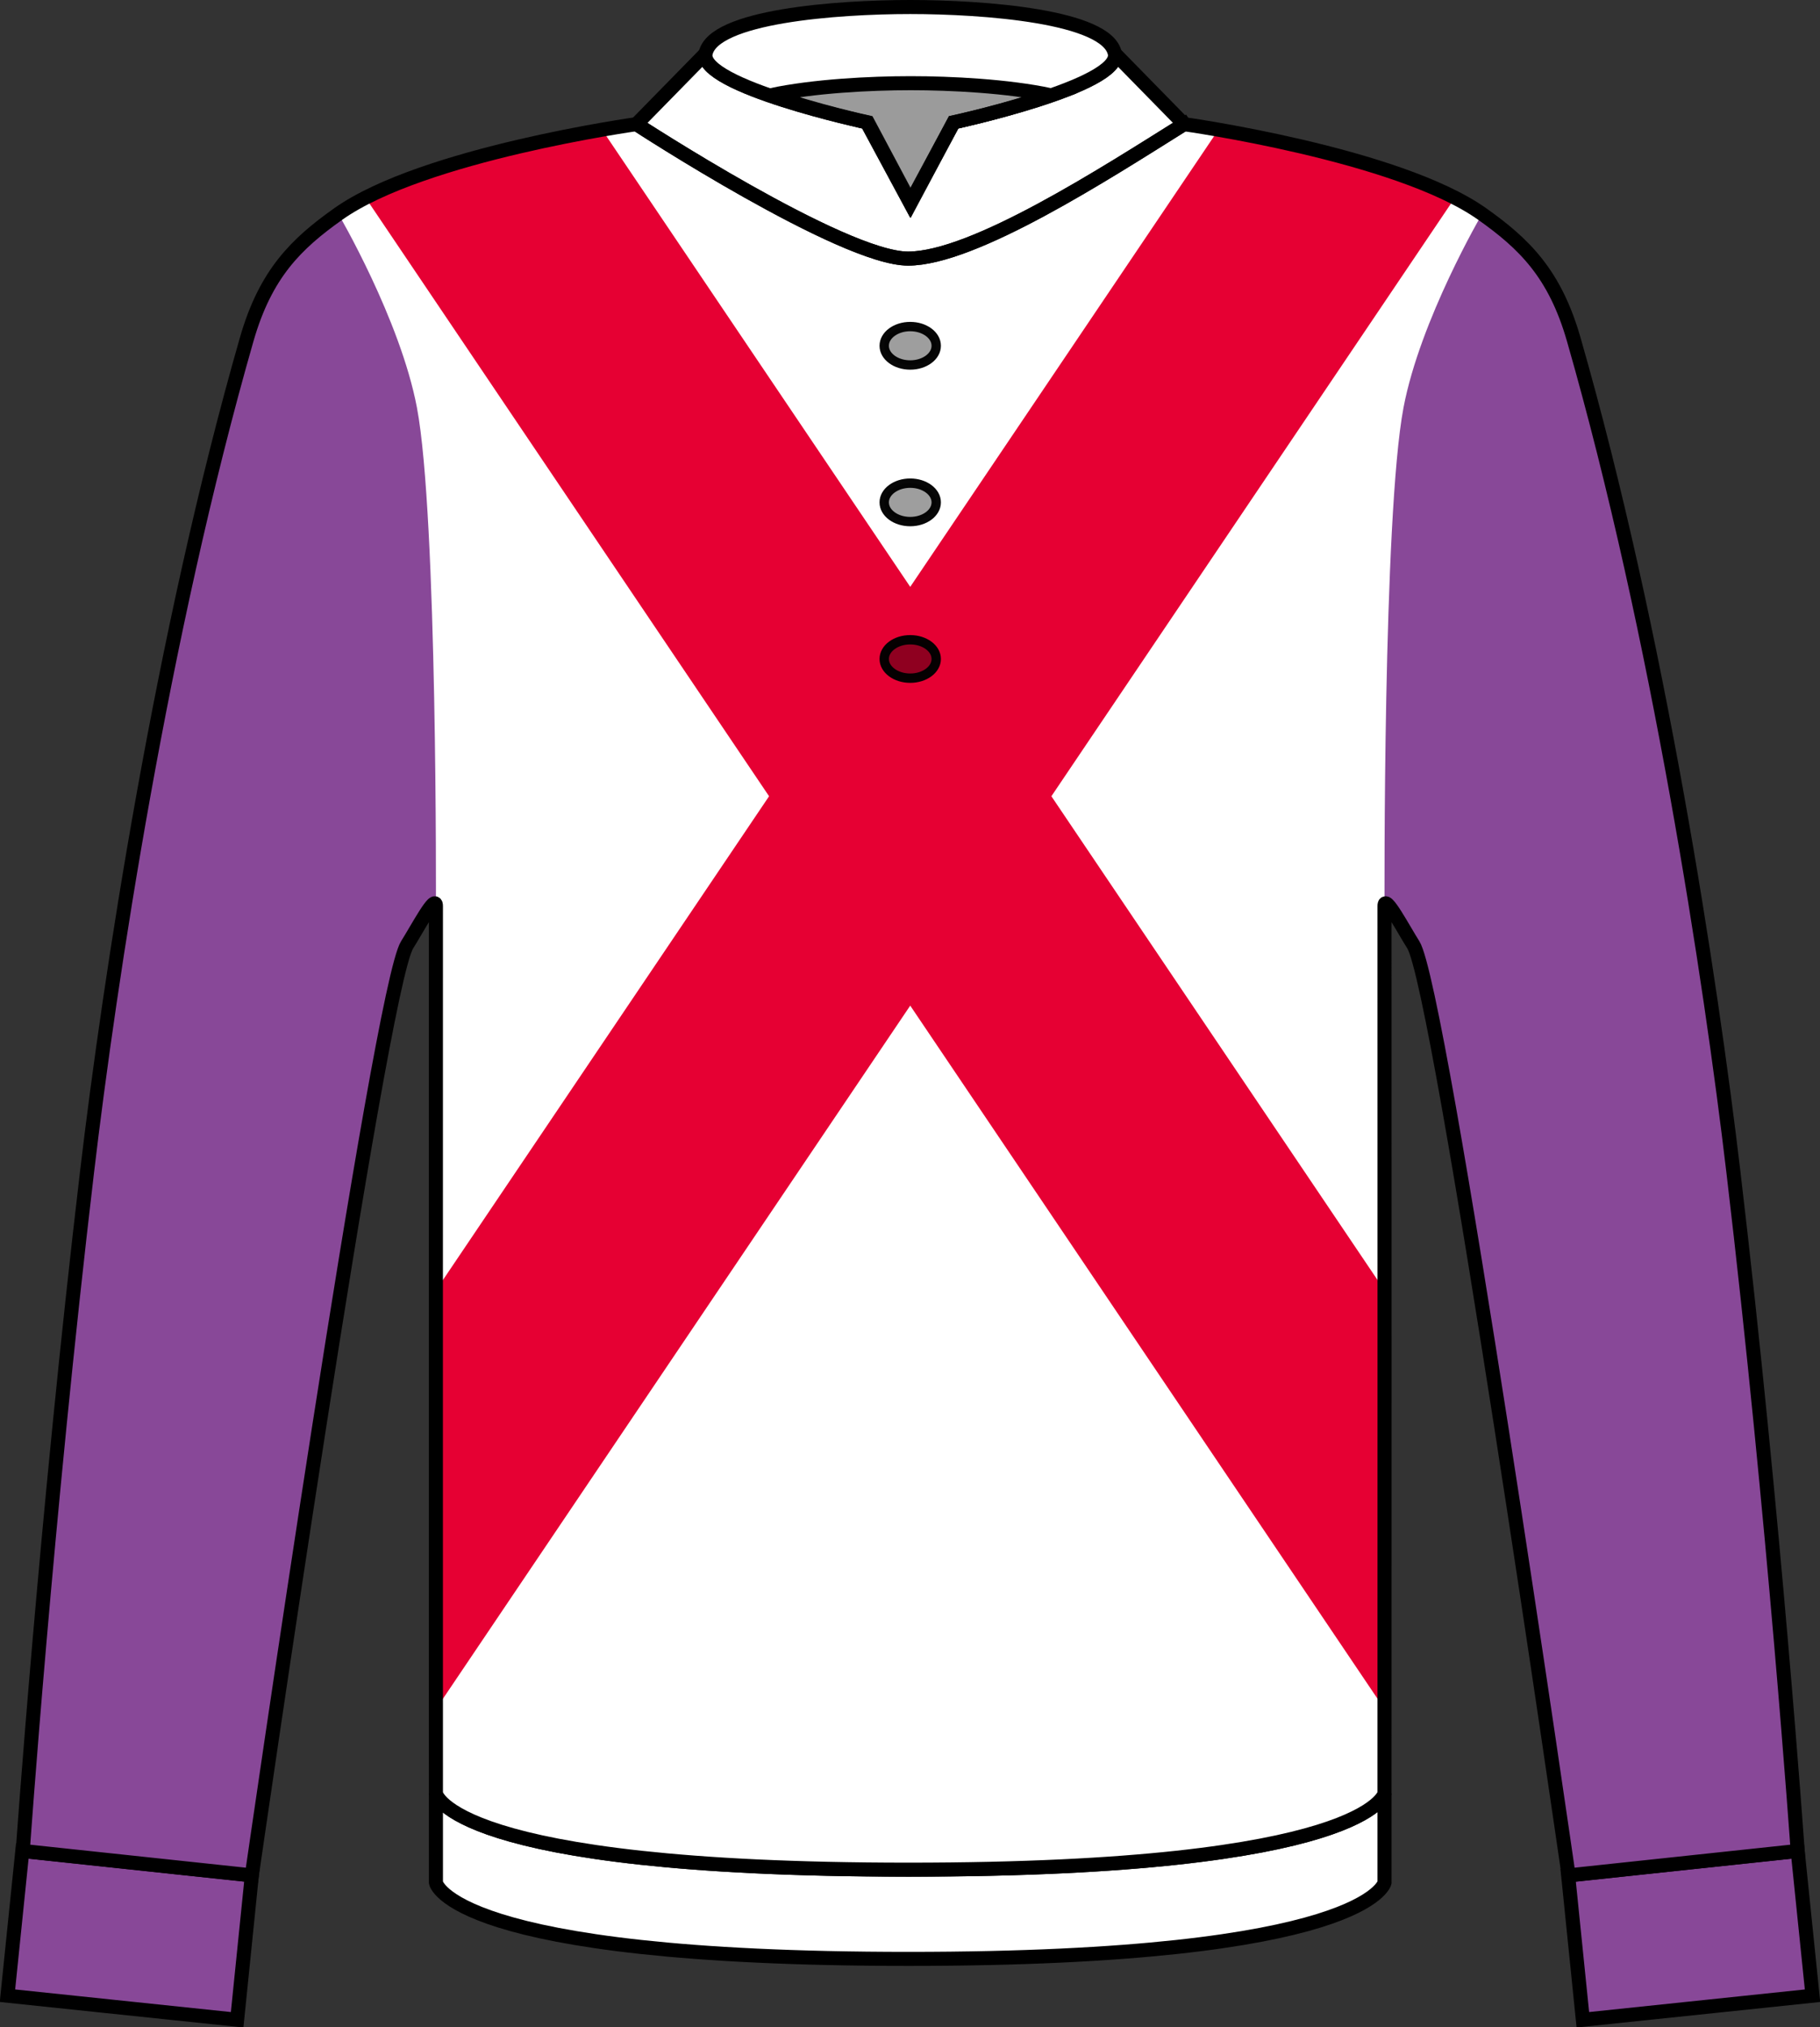 <?xml version="1.0" encoding="UTF-8" standalone="no"?>
<!-- Created with Inkscape (http://www.inkscape.org/) -->

<svg
   width="194.403mm"
   height="216.436mm"
   viewBox="0 0 194.403 216.436"
   version="1.1"
   id="svg4503"
   inkscape:version="1.3.2 (091e20e, 2023-11-25, custom)"
   sodipodi:docname="Owner_Tobinofarm.svg"
   xml:space="preserve"
   xmlns:inkscape="http://www.inkscape.org/namespaces/inkscape"
   xmlns:sodipodi="http://sodipodi.sourceforge.net/DTD/sodipodi-0.dtd"
   xmlns="http://www.w3.org/2000/svg"
   xmlns:svg="http://www.w3.org/2000/svg"
   xmlns:rdf="http://www.w3.org/1999/02/22-rdf-syntax-ns#"
   xmlns:cc="http://creativecommons.org/ns#"
   xmlns:dc="http://purl.org/dc/elements/1.1/"><rect x="0" y="0" width="194.403" height="216.436" fill="#333333" stroke="none"/><defs
     id="defs4497" /><sodipodi:namedview
     id="base"
     pagecolor="#ffffff"
     bordercolor="#666666"
     borderopacity="1.0"
     inkscape:pageopacity="0.0"
     inkscape:pageshadow="2"
     inkscape:zoom="0.70710678"
     inkscape:cx="521.84481"
     inkscape:cy="444.06306"
     inkscape:document-units="mm"
     inkscape:current-layer="layer1"
     showgrid="false"
     showguides="false"
     inkscape:window-width="1920"
     inkscape:window-height="1017"
     inkscape:window-x="1072"
     inkscape:window-y="394"
     inkscape:window-maximized="1"
     inkscape:snap-global="true"
     inkscape:snap-bbox="true"
     inkscape:bbox-nodes="false"
     inkscape:bbox-paths="false"
     fit-margin-top="0"
     fit-margin-left="0"
     fit-margin-right="0"
     fit-margin-bottom="0"
     inkscape:showpageshadow="2"
     inkscape:pagecheckerboard="0"
     inkscape:deskcolor="#d1d1d1" /><g
     inkscape:groupmode="layer"
     id="layer6"
     inkscape:label="color"
     inkscape:highlight-color="#729fcf"
     sodipodi:insensitive="true"
     style="display:none"><g
       transform="matrix(0.542,0,0,0.542,-189.38,150.381)"
       style="display:inline"
       id="g4541-2-1-78"
       inkscape:label="#949495"><rect
         y="63.895"
         x="755.578"
         height="27.685"
         width="110.74"
         id="rect4526-5-0-68"
         style="display:inline;opacity:1;fill:#949495;fill-opacity:1;stroke:none;stroke-width:5.394;stroke-linecap:round;stroke-linejoin:miter;stroke-miterlimit:4;stroke-dasharray:none;stroke-dashoffset:0;stroke-opacity:1" /><flowRoot
         xml:space="preserve"
         id="flowRoot4880"
         style="font-style:normal;font-variant:normal;font-weight:normal;font-stretch:normal;font-size:44.296px;line-height:1.25;font-family:'Rounded M+ 1c';-inkscape-font-specification:'Rounded M+ 1c, Normal';font-variant-ligatures:normal;font-variant-caps:normal;font-variant-numeric:normal;font-variant-east-asian:normal;letter-spacing:0px;word-spacing:0px;writing-mode:lr-tb;text-orientation:upright;fill:#000000;fill-opacity:1;stroke:none;stroke-width:1.395;stroke-dasharray:none"
         transform="matrix(0.265,0,0,0.265,314.333,-70.6)"><flowRegion
           id="flowRegion4882"
           style="font-style:normal;font-variant:normal;font-weight:normal;font-stretch:normal;font-size:44.296px;font-family:'Rounded M+ 1c';-inkscape-font-specification:'Rounded M+ 1c, Normal';font-variant-ligatures:normal;font-variant-caps:normal;font-variant-numeric:normal;font-variant-east-asian:normal;stroke-width:1.395;stroke-dasharray:none"><rect
             id="rect4884"
             width="217.439"
             height="93.499"
             x="1878.67"
             y="533.183"
             style="-inkscape-font-specification:'Rounded M+ 1c, Normal';font-family:'Rounded M+ 1c';font-weight:normal;font-style:normal;font-stretch:normal;font-variant:normal;font-size:44.296px;font-variant-ligatures:normal;font-variant-caps:normal;font-variant-numeric:normal;font-variant-east-asian:normal;stroke-width:1.395;stroke-dasharray:none" /></flowRegion><flowPara
           id="flowPara4886"
           style="font-style:normal;font-variant:normal;font-weight:normal;font-stretch:normal;font-size:44.296px;font-family:'Rounded M+ 1c';-inkscape-font-specification:'Rounded M+ 1c, Normal';font-variant-ligatures:normal;font-variant-caps:normal;font-variant-numeric:normal;font-variant-east-asian:normal;stroke:#ffffff;stroke-width:1.395;stroke-dasharray:none">#949495</flowPara></flowRoot><flowRoot
         transform="matrix(0.265,0,0,0.265,486.699,34.155)"
         style="font-style:normal;font-variant:normal;font-weight:normal;font-stretch:normal;font-size:68.905px;line-height:1.25;font-family:'Rounded M+ 1c';-inkscape-font-specification:'Rounded M+ 1c, Normal';font-variant-ligatures:normal;font-variant-caps:normal;font-variant-numeric:normal;font-variant-east-asian:normal;letter-spacing:0px;word-spacing:0px;writing-mode:lr-tb;text-orientation:upright;fill:#000000;fill-opacity:1;stroke:#ffffff;stroke-width:1.395;stroke-dasharray:none"
         id="flowRoot4528-0-9-96"
         xml:space="preserve"><flowRegion
           style="font-style:normal;font-variant:normal;font-weight:normal;font-stretch:normal;font-size:68.905px;font-family:'Rounded M+ 1c';-inkscape-font-specification:'Rounded M+ 1c, Normal';font-variant-ligatures:normal;font-variant-caps:normal;font-variant-numeric:normal;font-variant-east-asian:normal;stroke:#ffffff;stroke-width:1.395;stroke-dasharray:none"
           id="flowRegion4530-4-3-20"><rect
             style="font-size:68.905px;stroke:#ffffff;stroke-width:1.395;stroke-dasharray:none;-inkscape-font-specification:'Rounded M+ 1c, Normal';font-family:'Rounded M+ 1c';font-weight:normal;font-style:normal;font-stretch:normal;font-variant:normal;font-variant-ligatures:normal;font-variant-caps:normal;font-variant-numeric:normal;font-variant-east-asian:normal"
             y="115.379"
             x="873.313"
             height="138.377"
             width="365.931"
             id="rect4532-1-1-0" /></flowRegion><flowPara
           style="font-style:normal;font-variant:normal;font-weight:normal;font-stretch:normal;font-size:68.905px;font-family:'Rounded M+ 1c';-inkscape-font-specification:'Rounded M+ 1c, Normal';font-variant-ligatures:normal;font-variant-caps:normal;font-variant-numeric:normal;font-variant-east-asian:normal;text-align:center;text-anchor:middle;stroke:#ffffff;stroke-width:1.395;stroke-dasharray:none"
           id="flowPara4534-5-5-36">鼠</flowPara></flowRoot></g><g
       transform="matrix(0.542,0,0,0.542,-189.38,135.381)"
       style="display:inline"
       id="g4541-2-1-54"
       inkscape:label="#a73836"><rect
         y="63.895"
         x="755.578"
         height="27.685"
         width="110.74"
         id="rect4526-5-0-66"
         style="display:inline;opacity:1;fill:#a73836;fill-opacity:1;stroke:none;stroke-width:5.394;stroke-linecap:round;stroke-linejoin:miter;stroke-miterlimit:4;stroke-dasharray:none;stroke-dashoffset:0;stroke-opacity:1" /><flowRoot
         xml:space="preserve"
         id="flowRoot4880-8"
         style="font-style:normal;font-variant:normal;font-weight:normal;font-stretch:normal;font-size:44.296px;line-height:1.25;font-family:'Rounded M+ 1c';-inkscape-font-specification:'Rounded M+ 1c, Normal';font-variant-ligatures:normal;font-variant-caps:normal;font-variant-numeric:normal;font-variant-east-asian:normal;letter-spacing:0px;word-spacing:0px;writing-mode:lr-tb;text-orientation:upright;display:inline;fill:#000000;fill-opacity:1;stroke:none;stroke-width:1.395;stroke-dasharray:none"
         transform="matrix(0.265,0,0,0.265,314.333,-70.6)"><flowRegion
           id="flowRegion4882-5"
           style="font-style:normal;font-variant:normal;font-weight:normal;font-stretch:normal;font-size:44.296px;font-family:'Rounded M+ 1c';-inkscape-font-specification:'Rounded M+ 1c, Normal';font-variant-ligatures:normal;font-variant-caps:normal;font-variant-numeric:normal;font-variant-east-asian:normal;stroke-width:1.395;stroke-dasharray:none"><rect
             id="rect4884-7"
             width="217.439"
             height="93.499"
             x="1878.67"
             y="533.183"
             style="-inkscape-font-specification:'Rounded M+ 1c, Normal';font-family:'Rounded M+ 1c';font-weight:normal;font-style:normal;font-stretch:normal;font-variant:normal;font-size:44.296px;font-variant-ligatures:normal;font-variant-caps:normal;font-variant-numeric:normal;font-variant-east-asian:normal;stroke-width:1.395;stroke-dasharray:none" /></flowRegion><flowPara
           id="flowPara4886-7"
           style="font-style:normal;font-variant:normal;font-weight:normal;font-stretch:normal;font-size:44.296px;font-family:'Rounded M+ 1c';-inkscape-font-specification:'Rounded M+ 1c, Normal';font-variant-ligatures:normal;font-variant-caps:normal;font-variant-numeric:normal;font-variant-east-asian:normal;stroke:#ffffff;stroke-width:1.395;stroke-dasharray:none">#a73836</flowPara></flowRoot><flowRoot
         transform="matrix(0.265,0,0,0.265,496.519,34.24)"
         style="font-style:normal;font-variant:normal;font-weight:normal;font-stretch:normal;font-size:68.905px;line-height:1.25;font-family:'Rounded M+ 1c';-inkscape-font-specification:'Rounded M+ 1c, Normal';font-variant-ligatures:normal;font-variant-caps:normal;font-variant-numeric:normal;font-variant-east-asian:normal;letter-spacing:0px;word-spacing:0px;writing-mode:lr-tb;text-orientation:upright;fill:#000000;fill-opacity:1;stroke:#ffffff;stroke-width:1.395;stroke-dasharray:none"
         id="flowRoot4528-0-9-70"
         xml:space="preserve"><flowRegion
           style="font-style:normal;font-variant:normal;font-weight:normal;font-stretch:normal;font-size:68.905px;font-family:'Rounded M+ 1c';-inkscape-font-specification:'Rounded M+ 1c, Normal';font-variant-ligatures:normal;font-variant-caps:normal;font-variant-numeric:normal;font-variant-east-asian:normal;stroke:#ffffff;stroke-width:1.395;stroke-dasharray:none"
           id="flowRegion4530-4-3-6"><rect
             style="font-size:68.905px;stroke:#ffffff;stroke-width:1.395;stroke-dasharray:none;-inkscape-font-specification:'Rounded M+ 1c, Normal';font-family:'Rounded M+ 1c';font-weight:normal;font-style:normal;font-stretch:normal;font-variant:normal;font-variant-ligatures:normal;font-variant-caps:normal;font-variant-numeric:normal;font-variant-east-asian:normal"
             y="115.379"
             x="873.313"
             height="138.377"
             width="365.931"
             id="rect4532-1-1-26" /></flowRegion><flowPara
           style="font-style:normal;font-variant:normal;font-weight:normal;font-stretch:normal;font-size:68.905px;font-family:'Rounded M+ 1c';-inkscape-font-specification:'Rounded M+ 1c, Normal';font-variant-ligatures:normal;font-variant-caps:normal;font-variant-numeric:normal;font-variant-east-asian:normal;text-align:center;text-anchor:middle;stroke:#ffffff;stroke-width:1.395;stroke-dasharray:none"
           id="flowPara4534-5-5-35">海老</flowPara></flowRoot></g><g
       transform="matrix(0.542,0,0,0.542,-189.38,120.381)"
       style="display:inline"
       id="g4541-2-1-0"
       inkscape:label="#965042"><rect
         y="63.895"
         x="755.578"
         height="27.685"
         width="110.74"
         id="rect4526-5-0-6"
         style="display:inline;opacity:1;fill:#965042;fill-opacity:1;stroke:none;stroke-width:5.394;stroke-linecap:round;stroke-linejoin:miter;stroke-miterlimit:4;stroke-dasharray:none;stroke-dashoffset:0;stroke-opacity:1" /><flowRoot
         xml:space="preserve"
         id="flowRoot4880-3"
         style="font-style:normal;font-variant:normal;font-weight:normal;font-stretch:normal;font-size:44.296px;line-height:1.25;font-family:'Rounded M+ 1c';-inkscape-font-specification:'Rounded M+ 1c, Normal';font-variant-ligatures:normal;font-variant-caps:normal;font-variant-numeric:normal;font-variant-east-asian:normal;letter-spacing:0px;word-spacing:0px;writing-mode:lr-tb;text-orientation:upright;display:inline;fill:#000000;fill-opacity:1;stroke:none;stroke-width:1.395;stroke-dasharray:none"
         transform="matrix(0.265,0,0,0.265,314.333,-70.6)"><flowRegion
           id="flowRegion4882-8"
           style="font-style:normal;font-variant:normal;font-weight:normal;font-stretch:normal;font-size:44.296px;font-family:'Rounded M+ 1c';-inkscape-font-specification:'Rounded M+ 1c, Normal';font-variant-ligatures:normal;font-variant-caps:normal;font-variant-numeric:normal;font-variant-east-asian:normal;stroke-width:1.395;stroke-dasharray:none"><rect
             id="rect4884-73"
             width="217.439"
             height="93.499"
             x="1878.67"
             y="533.183"
             style="-inkscape-font-specification:'Rounded M+ 1c, Normal';font-family:'Rounded M+ 1c';font-weight:normal;font-style:normal;font-stretch:normal;font-variant:normal;font-size:44.296px;font-variant-ligatures:normal;font-variant-caps:normal;font-variant-numeric:normal;font-variant-east-asian:normal;stroke-width:1.395;stroke-dasharray:none" /></flowRegion><flowPara
           id="flowPara4886-6"
           style="font-style:normal;font-variant:normal;font-weight:normal;font-stretch:normal;font-size:44.296px;font-family:'Rounded M+ 1c';-inkscape-font-specification:'Rounded M+ 1c, Normal';font-variant-ligatures:normal;font-variant-caps:normal;font-variant-numeric:normal;font-variant-east-asian:normal;stroke:#ffffff;stroke-width:1.395;stroke-dasharray:none">#965042</flowPara></flowRoot><flowRoot
         transform="matrix(0.265,0,0,0.265,486.699,34.397)"
         style="font-style:normal;font-variant:normal;font-weight:normal;font-stretch:normal;font-size:68.905px;line-height:1.25;font-family:'Rounded M+ 1c';-inkscape-font-specification:'Rounded M+ 1c, Normal';font-variant-ligatures:normal;font-variant-caps:normal;font-variant-numeric:normal;font-variant-east-asian:normal;letter-spacing:0px;word-spacing:0px;writing-mode:lr-tb;text-orientation:upright;fill:#000000;fill-opacity:1;stroke:#ffffff;stroke-width:1.395;stroke-dasharray:none"
         id="flowRoot4528-0-9-6"
         xml:space="preserve"><flowRegion
           style="font-style:normal;font-variant:normal;font-weight:normal;font-stretch:normal;font-size:68.905px;font-family:'Rounded M+ 1c';-inkscape-font-specification:'Rounded M+ 1c, Normal';font-variant-ligatures:normal;font-variant-caps:normal;font-variant-numeric:normal;font-variant-east-asian:normal;stroke:#ffffff;stroke-width:1.395;stroke-dasharray:none"
           id="flowRegion4530-4-3-8"><rect
             style="font-size:68.905px;stroke:#ffffff;stroke-width:1.395;stroke-dasharray:none;-inkscape-font-specification:'Rounded M+ 1c, Normal';font-family:'Rounded M+ 1c';font-weight:normal;font-style:normal;font-stretch:normal;font-variant:normal;font-variant-ligatures:normal;font-variant-caps:normal;font-variant-numeric:normal;font-variant-east-asian:normal"
             y="115.379"
             x="873.313"
             height="138.377"
             width="365.931"
             id="rect4532-1-1-33" /></flowRegion><flowPara
           style="font-style:normal;font-variant:normal;font-weight:normal;font-stretch:normal;font-size:68.905px;font-family:'Rounded M+ 1c';-inkscape-font-specification:'Rounded M+ 1c, Normal';font-variant-ligatures:normal;font-variant-caps:normal;font-variant-numeric:normal;font-variant-east-asian:normal;text-align:center;text-anchor:middle;stroke:#ffffff;stroke-width:1.395;stroke-dasharray:none"
           id="flowPara4534-5-5-90">茶</flowPara></flowRoot></g><g
       transform="matrix(0.542,0,0,0.542,-189.38,105.381)"
       style="display:inline"
       id="g4541-2-1-5"
       inkscape:label="#c0a2c7"><rect
         y="63.895"
         x="755.578"
         height="27.685"
         width="110.74"
         id="rect4526-5-0-0"
         style="opacity:1;fill:#c0a2c7;fill-opacity:1;stroke:none;stroke-width:5.394;stroke-linecap:round;stroke-linejoin:miter;stroke-miterlimit:4;stroke-dasharray:none;stroke-dashoffset:0;stroke-opacity:1" /><flowRoot
         xml:space="preserve"
         id="flowRoot4880-6"
         style="font-style:normal;font-variant:normal;font-weight:normal;font-stretch:normal;font-size:44.296px;line-height:1.25;font-family:'Rounded M+ 1c';-inkscape-font-specification:'Rounded M+ 1c, Normal';font-variant-ligatures:normal;font-variant-caps:normal;font-variant-numeric:normal;font-variant-east-asian:normal;letter-spacing:0px;word-spacing:0px;writing-mode:lr-tb;text-orientation:upright;display:inline;fill:#000000;fill-opacity:1;stroke:none;stroke-width:1.395;stroke-dasharray:none"
         transform="matrix(0.265,0,0,0.265,313.517,-70.6)"><flowRegion
           id="flowRegion4882-2"
           style="font-style:normal;font-variant:normal;font-weight:normal;font-stretch:normal;font-size:44.296px;font-family:'Rounded M+ 1c';-inkscape-font-specification:'Rounded M+ 1c, Normal';font-variant-ligatures:normal;font-variant-caps:normal;font-variant-numeric:normal;font-variant-east-asian:normal;stroke-width:1.395;stroke-dasharray:none"><rect
             id="rect4884-1"
             width="217.439"
             height="93.499"
             x="1878.67"
             y="533.183"
             style="-inkscape-font-specification:'Rounded M+ 1c, Normal';font-family:'Rounded M+ 1c';font-weight:normal;font-style:normal;font-stretch:normal;font-variant:normal;font-size:44.296px;font-variant-ligatures:normal;font-variant-caps:normal;font-variant-numeric:normal;font-variant-east-asian:normal;stroke-width:1.395;stroke-dasharray:none" /></flowRegion><flowPara
           id="flowPara4886-3"
           style="font-style:normal;font-variant:normal;font-weight:normal;font-stretch:normal;font-size:44.296px;font-family:'Rounded M+ 1c';-inkscape-font-specification:'Rounded M+ 1c, Normal';font-variant-ligatures:normal;font-variant-caps:normal;font-variant-numeric:normal;font-variant-east-asian:normal;stroke:#ffffff;stroke-width:1.395;stroke-dasharray:none">#c0a2c7</flowPara></flowRoot><flowRoot
         transform="matrix(0.265,0,0,0.265,496.384,34.397)"
         style="font-style:normal;font-variant:normal;font-weight:normal;font-stretch:normal;font-size:68.905px;line-height:1.25;font-family:'Rounded M+ 1c';-inkscape-font-specification:'Rounded M+ 1c, Normal';font-variant-ligatures:normal;font-variant-caps:normal;font-variant-numeric:normal;font-variant-east-asian:normal;letter-spacing:0px;word-spacing:0px;writing-mode:lr-tb;text-orientation:upright;fill:#000000;fill-opacity:1;stroke:#ffffff;stroke-width:1.395;stroke-dasharray:none"
         id="flowRoot4528-0-9-77"
         xml:space="preserve"><flowRegion
           style="font-style:normal;font-variant:normal;font-weight:normal;font-stretch:normal;font-size:68.905px;font-family:'Rounded M+ 1c';-inkscape-font-specification:'Rounded M+ 1c, Normal';font-variant-ligatures:normal;font-variant-caps:normal;font-variant-numeric:normal;font-variant-east-asian:normal;stroke:#ffffff;stroke-width:1.395;stroke-dasharray:none"
           id="flowRegion4530-4-3-1"><rect
             style="font-size:68.905px;stroke:#ffffff;stroke-width:1.395;stroke-dasharray:none;-inkscape-font-specification:'Rounded M+ 1c, Normal';font-family:'Rounded M+ 1c';font-weight:normal;font-style:normal;font-stretch:normal;font-variant:normal;font-variant-ligatures:normal;font-variant-caps:normal;font-variant-numeric:normal;font-variant-east-asian:normal"
             y="115.379"
             x="873.313"
             height="138.377"
             width="365.931"
             id="rect4532-1-1-1" /></flowRegion><flowPara
           style="font-style:normal;font-variant:normal;font-weight:normal;font-stretch:normal;font-size:68.905px;font-family:'Rounded M+ 1c';-inkscape-font-specification:'Rounded M+ 1c, Normal';font-variant-ligatures:normal;font-variant-caps:normal;font-variant-numeric:normal;font-variant-east-asian:normal;text-align:center;text-anchor:middle;stroke:#ffffff;stroke-width:1.395;stroke-dasharray:none"
           id="flowPara4534-5-5-8">薄紫</flowPara></flowRoot></g><g
       transform="matrix(0.542,0,0,0.542,-189.38,90.381)"
       style="display:inline"
       id="g4541-2-1-7"
       inkscape:label="#884898"><rect
         y="63.895"
         x="755.578"
         height="27.685"
         width="110.74"
         id="rect4526-5-0-18"
         style="opacity:1;fill:#884898;fill-opacity:1;stroke:none;stroke-width:5.394;stroke-linecap:round;stroke-linejoin:miter;stroke-miterlimit:4;stroke-dasharray:none;stroke-dashoffset:0;stroke-opacity:1" /><flowRoot
         xml:space="preserve"
         id="flowRoot4880-66"
         style="font-style:normal;font-variant:normal;font-weight:normal;font-stretch:normal;font-size:44.296px;line-height:1.25;font-family:'Rounded M+ 1c';-inkscape-font-specification:'Rounded M+ 1c, Normal';font-variant-ligatures:normal;font-variant-caps:normal;font-variant-numeric:normal;font-variant-east-asian:normal;letter-spacing:0px;word-spacing:0px;writing-mode:lr-tb;text-orientation:upright;display:inline;fill:#000000;fill-opacity:1;stroke:none;stroke-width:1.395;stroke-dasharray:none"
         transform="matrix(0.265,0,0,0.265,313.517,-70.6)"><flowRegion
           id="flowRegion4882-1"
           style="font-style:normal;font-variant:normal;font-weight:normal;font-stretch:normal;font-size:44.296px;font-family:'Rounded M+ 1c';-inkscape-font-specification:'Rounded M+ 1c, Normal';font-variant-ligatures:normal;font-variant-caps:normal;font-variant-numeric:normal;font-variant-east-asian:normal;stroke-width:1.395;stroke-dasharray:none"><rect
             id="rect4884-0"
             width="217.439"
             height="93.499"
             x="1878.67"
             y="533.183"
             style="-inkscape-font-specification:'Rounded M+ 1c, Normal';font-family:'Rounded M+ 1c';font-weight:normal;font-style:normal;font-stretch:normal;font-variant:normal;font-size:44.296px;font-variant-ligatures:normal;font-variant-caps:normal;font-variant-numeric:normal;font-variant-east-asian:normal;stroke-width:1.395;stroke-dasharray:none" /></flowRegion><flowPara
           id="flowPara4886-8"
           style="font-style:normal;font-variant:normal;font-weight:normal;font-stretch:normal;font-size:44.296px;font-family:'Rounded M+ 1c';-inkscape-font-specification:'Rounded M+ 1c, Normal';font-variant-ligatures:normal;font-variant-caps:normal;font-variant-numeric:normal;font-variant-east-asian:normal;stroke:#ffffff;stroke-width:1.395;stroke-dasharray:none">#884898</flowPara></flowRoot><flowRoot
         transform="matrix(0.265,0,0,0.265,486.699,34.167)"
         style="font-style:normal;font-variant:normal;font-weight:normal;font-stretch:normal;font-size:68.905px;line-height:1.25;font-family:'Rounded M+ 1c';-inkscape-font-specification:'Rounded M+ 1c, Normal';font-variant-ligatures:normal;font-variant-caps:normal;font-variant-numeric:normal;font-variant-east-asian:normal;letter-spacing:0px;word-spacing:0px;writing-mode:lr-tb;text-orientation:upright;fill:#000000;fill-opacity:1;stroke:#ffffff;stroke-width:1.395;stroke-dasharray:none"
         id="flowRoot4528-0-9-90"
         xml:space="preserve"><flowRegion
           style="font-style:normal;font-variant:normal;font-weight:normal;font-stretch:normal;font-size:68.905px;font-family:'Rounded M+ 1c';-inkscape-font-specification:'Rounded M+ 1c, Normal';font-variant-ligatures:normal;font-variant-caps:normal;font-variant-numeric:normal;font-variant-east-asian:normal;stroke:#ffffff;stroke-width:1.395;stroke-dasharray:none"
           id="flowRegion4530-4-3-5"><rect
             style="font-size:68.905px;stroke:#ffffff;stroke-width:1.395;stroke-dasharray:none;-inkscape-font-specification:'Rounded M+ 1c, Normal';font-family:'Rounded M+ 1c';font-weight:normal;font-style:normal;font-stretch:normal;font-variant:normal;font-variant-ligatures:normal;font-variant-caps:normal;font-variant-numeric:normal;font-variant-east-asian:normal"
             y="115.379"
             x="873.313"
             height="138.377"
             width="365.931"
             id="rect4532-1-1-32" /></flowRegion><flowPara
           style="font-style:normal;font-variant:normal;font-weight:normal;font-stretch:normal;font-size:68.905px;font-family:'Rounded M+ 1c';-inkscape-font-specification:'Rounded M+ 1c, Normal';font-variant-ligatures:normal;font-variant-caps:normal;font-variant-numeric:normal;font-variant-east-asian:normal;text-align:center;text-anchor:middle;stroke:#ffffff;stroke-width:1.395;stroke-dasharray:none"
           id="flowPara4534-5-5-0">紫</flowPara></flowRoot></g><g
       transform="matrix(0.542,0,0,0.542,-189.38,75.381)"
       style="display:inline"
       id="g4541-2-1-84"
       inkscape:label="#3eb370"><rect
         y="63.895"
         x="755.578"
         height="27.685"
         width="110.74"
         id="rect4526-5-0-4"
         style="opacity:1;fill:#3eb370;fill-opacity:1;stroke:none;stroke-width:5.394;stroke-linecap:round;stroke-linejoin:miter;stroke-miterlimit:4;stroke-dasharray:none;stroke-dashoffset:0;stroke-opacity:1" /><flowRoot
         xml:space="preserve"
         id="flowRoot4880-5"
         style="font-style:normal;font-variant:normal;font-weight:normal;font-stretch:normal;font-size:44.296px;line-height:1.25;font-family:'Rounded M+ 1c';-inkscape-font-specification:'Rounded M+ 1c, Normal';font-variant-ligatures:normal;font-variant-caps:normal;font-variant-numeric:normal;font-variant-east-asian:normal;letter-spacing:0px;word-spacing:0px;writing-mode:lr-tb;text-orientation:upright;display:inline;fill:#000000;fill-opacity:1;stroke:none;stroke-width:1.395;stroke-dasharray:none"
         transform="matrix(0.265,0,0,0.265,313.517,-70.542)"><flowRegion
           id="flowRegion4882-3"
           style="font-style:normal;font-variant:normal;font-weight:normal;font-stretch:normal;font-size:44.296px;font-family:'Rounded M+ 1c';-inkscape-font-specification:'Rounded M+ 1c, Normal';font-variant-ligatures:normal;font-variant-caps:normal;font-variant-numeric:normal;font-variant-east-asian:normal;stroke-width:1.395;stroke-dasharray:none"><rect
             id="rect4884-5"
             width="217.439"
             height="93.499"
             x="1878.67"
             y="533.183"
             style="-inkscape-font-specification:'Rounded M+ 1c, Normal';font-family:'Rounded M+ 1c';font-weight:normal;font-style:normal;font-stretch:normal;font-variant:normal;font-size:44.296px;font-variant-ligatures:normal;font-variant-caps:normal;font-variant-numeric:normal;font-variant-east-asian:normal;stroke-width:1.395;stroke-dasharray:none" /></flowRegion><flowPara
           id="flowPara4886-1"
           style="font-style:normal;font-variant:normal;font-weight:normal;font-stretch:normal;font-size:44.296px;font-family:'Rounded M+ 1c';-inkscape-font-specification:'Rounded M+ 1c, Normal';font-variant-ligatures:normal;font-variant-caps:normal;font-variant-numeric:normal;font-variant-east-asian:normal;stroke:#ffffff;stroke-width:1.395;stroke-dasharray:none">#3eb370</flowPara></flowRoot><flowRoot
         transform="matrix(0.265,0,0,0.265,486.699,34.131)"
         style="font-style:normal;font-variant:normal;font-weight:normal;font-stretch:normal;font-size:68.905px;line-height:1.25;font-family:'Rounded M+ 1c';-inkscape-font-specification:'Rounded M+ 1c, Normal';font-variant-ligatures:normal;font-variant-caps:normal;font-variant-numeric:normal;font-variant-east-asian:normal;letter-spacing:0px;word-spacing:0px;writing-mode:lr-tb;text-orientation:upright;fill:#000000;fill-opacity:1;stroke:#ffffff;stroke-width:1.395;stroke-dasharray:none"
         id="flowRoot4528-0-9-7"
         xml:space="preserve"><flowRegion
           style="font-style:normal;font-variant:normal;font-weight:normal;font-stretch:normal;font-size:68.905px;font-family:'Rounded M+ 1c';-inkscape-font-specification:'Rounded M+ 1c, Normal';font-variant-ligatures:normal;font-variant-caps:normal;font-variant-numeric:normal;font-variant-east-asian:normal;stroke:#ffffff;stroke-width:1.395;stroke-dasharray:none"
           id="flowRegion4530-4-3-05"><rect
             style="font-size:68.905px;stroke:#ffffff;stroke-width:1.395;stroke-dasharray:none;-inkscape-font-specification:'Rounded M+ 1c, Normal';font-family:'Rounded M+ 1c';font-weight:normal;font-style:normal;font-stretch:normal;font-variant:normal;font-variant-ligatures:normal;font-variant-caps:normal;font-variant-numeric:normal;font-variant-east-asian:normal"
             y="115.379"
             x="873.313"
             height="138.377"
             width="365.931"
             id="rect4532-1-1-3" /></flowRegion><flowPara
           style="font-style:normal;font-variant:normal;font-weight:normal;font-stretch:normal;font-size:68.905px;font-family:'Rounded M+ 1c';-inkscape-font-specification:'Rounded M+ 1c, Normal';font-variant-ligatures:normal;font-variant-caps:normal;font-variant-numeric:normal;font-variant-east-asian:normal;text-align:center;text-anchor:middle;stroke:#ffffff;stroke-width:1.395;stroke-dasharray:none"
           id="flowPara4534-5-5-1">緑</flowPara></flowRoot></g><g
       transform="matrix(0.542,0,0,0.542,-189.38,60.381)"
       style="display:inline"
       id="g4541-2-1-38"
       inkscape:label="#f09199"><rect
         y="63.895"
         x="755.578"
         height="27.685"
         width="110.74"
         id="rect4526-5-0-8"
         style="opacity:1;fill:#f09199;fill-opacity:1;stroke:none;stroke-width:5.394;stroke-linecap:round;stroke-linejoin:miter;stroke-miterlimit:4;stroke-dasharray:none;stroke-dashoffset:0;stroke-opacity:1" /><flowRoot
         xml:space="preserve"
         id="flowRoot4880-0"
         style="font-style:normal;font-variant:normal;font-weight:normal;font-stretch:normal;font-size:44.296px;line-height:1.25;font-family:'Rounded M+ 1c';-inkscape-font-specification:'Rounded M+ 1c, Normal';font-variant-ligatures:normal;font-variant-caps:normal;font-variant-numeric:normal;font-variant-east-asian:normal;letter-spacing:0px;word-spacing:0px;writing-mode:lr-tb;text-orientation:upright;display:inline;fill:#000000;fill-opacity:1;stroke:none;stroke-width:1.395;stroke-dasharray:none"
         transform="matrix(0.265,0,0,0.265,313.517,-70.6)"><flowRegion
           id="flowRegion4882-9"
           style="font-style:normal;font-variant:normal;font-weight:normal;font-stretch:normal;font-size:44.296px;font-family:'Rounded M+ 1c';-inkscape-font-specification:'Rounded M+ 1c, Normal';font-variant-ligatures:normal;font-variant-caps:normal;font-variant-numeric:normal;font-variant-east-asian:normal;stroke-width:1.395;stroke-dasharray:none"><rect
             id="rect4884-8"
             width="217.439"
             height="93.499"
             x="1878.67"
             y="533.183"
             style="-inkscape-font-specification:'Rounded M+ 1c, Normal';font-family:'Rounded M+ 1c';font-weight:normal;font-style:normal;font-stretch:normal;font-variant:normal;font-size:44.296px;font-variant-ligatures:normal;font-variant-caps:normal;font-variant-numeric:normal;font-variant-east-asian:normal;stroke-width:1.395;stroke-dasharray:none" /></flowRegion><flowPara
           id="flowPara4886-5"
           style="font-style:normal;font-variant:normal;font-weight:normal;font-stretch:normal;font-size:44.296px;font-family:'Rounded M+ 1c';-inkscape-font-specification:'Rounded M+ 1c, Normal';font-variant-ligatures:normal;font-variant-caps:normal;font-variant-numeric:normal;font-variant-east-asian:normal;stroke:#ffffff;stroke-width:1.395;stroke-dasharray:none">#f09199</flowPara></flowRoot><flowRoot
         transform="matrix(0.265,0,0,0.265,486.699,34.188)"
         style="font-style:normal;font-variant:normal;font-weight:normal;font-stretch:normal;font-size:68.905px;line-height:1.25;font-family:'Rounded M+ 1c';-inkscape-font-specification:'Rounded M+ 1c, Normal';font-variant-ligatures:normal;font-variant-caps:normal;font-variant-numeric:normal;font-variant-east-asian:normal;letter-spacing:0px;word-spacing:0px;writing-mode:lr-tb;text-orientation:upright;fill:#000000;fill-opacity:1;stroke:#ffffff;stroke-width:1.395;stroke-dasharray:none"
         id="flowRoot4528-0-9-0"
         xml:space="preserve"><flowRegion
           style="font-style:normal;font-variant:normal;font-weight:normal;font-stretch:normal;font-size:68.905px;font-family:'Rounded M+ 1c';-inkscape-font-specification:'Rounded M+ 1c, Normal';font-variant-ligatures:normal;font-variant-caps:normal;font-variant-numeric:normal;font-variant-east-asian:normal;stroke:#ffffff;stroke-width:1.395;stroke-dasharray:none"
           id="flowRegion4530-4-3-0"><rect
             style="font-size:68.905px;stroke:#ffffff;stroke-width:1.395;stroke-dasharray:none;-inkscape-font-specification:'Rounded M+ 1c, Normal';font-family:'Rounded M+ 1c';font-weight:normal;font-style:normal;font-stretch:normal;font-variant:normal;font-variant-ligatures:normal;font-variant-caps:normal;font-variant-numeric:normal;font-variant-east-asian:normal"
             y="115.379"
             x="873.313"
             height="138.377"
             width="365.931"
             id="rect4532-1-1-21" /></flowRegion><flowPara
           style="font-style:normal;font-variant:normal;font-weight:normal;font-stretch:normal;font-size:68.905px;font-family:'Rounded M+ 1c';-inkscape-font-specification:'Rounded M+ 1c, Normal';font-variant-ligatures:normal;font-variant-caps:normal;font-variant-numeric:normal;font-variant-east-asian:normal;text-align:center;text-anchor:middle;stroke:#ffffff;stroke-width:1.395;stroke-dasharray:none"
           id="flowPara4534-5-5-9">桃</flowPara></flowRoot></g><g
       transform="matrix(0.542,0,0,0.542,-189.38,45.381)"
       style="display:inline"
       id="g4541-2-1-8"
       inkscape:label="#e60033"><rect
         y="63.895"
         x="755.578"
         height="27.685"
         width="110.74"
         id="rect4526-5-0-7"
         style="opacity:1;fill:#e60033;fill-opacity:1;stroke:none;stroke-width:5.394;stroke-linecap:round;stroke-linejoin:miter;stroke-miterlimit:4;stroke-dasharray:none;stroke-dashoffset:0;stroke-opacity:1" /><flowRoot
         xml:space="preserve"
         id="flowRoot4880-03"
         style="font-style:normal;font-variant:normal;font-weight:normal;font-stretch:normal;font-size:44.296px;line-height:1.25;font-family:'Rounded M+ 1c';-inkscape-font-specification:'Rounded M+ 1c, Normal';font-variant-ligatures:normal;font-variant-caps:normal;font-variant-numeric:normal;font-variant-east-asian:normal;letter-spacing:0px;word-spacing:0px;writing-mode:lr-tb;text-orientation:upright;display:inline;fill:#000000;fill-opacity:1;stroke:none;stroke-width:1.395;stroke-dasharray:none"
         transform="matrix(0.265,0,0,0.265,313.517,-70.6)"><flowRegion
           id="flowRegion4882-58"
           style="font-style:normal;font-variant:normal;font-weight:normal;font-stretch:normal;font-size:44.296px;font-family:'Rounded M+ 1c';-inkscape-font-specification:'Rounded M+ 1c, Normal';font-variant-ligatures:normal;font-variant-caps:normal;font-variant-numeric:normal;font-variant-east-asian:normal;stroke-width:1.395;stroke-dasharray:none"><rect
             id="rect4884-54"
             width="217.439"
             height="93.499"
             x="1878.67"
             y="533.183"
             style="-inkscape-font-specification:'Rounded M+ 1c, Normal';font-family:'Rounded M+ 1c';font-weight:normal;font-style:normal;font-stretch:normal;font-variant:normal;font-size:44.296px;font-variant-ligatures:normal;font-variant-caps:normal;font-variant-numeric:normal;font-variant-east-asian:normal;stroke-width:1.395;stroke-dasharray:none" /></flowRegion><flowPara
           id="flowPara4886-63"
           style="font-style:normal;font-variant:normal;font-weight:normal;font-stretch:normal;font-size:44.296px;font-family:'Rounded M+ 1c';-inkscape-font-specification:'Rounded M+ 1c, Normal';font-variant-ligatures:normal;font-variant-caps:normal;font-variant-numeric:normal;font-variant-east-asian:normal;stroke:#ffffff;stroke-width:1.395;stroke-dasharray:none">#e60033</flowPara></flowRoot><flowRoot
         transform="matrix(0.265,0,0,0.265,486.699,34.501)"
         style="font-style:normal;font-variant:normal;font-weight:normal;font-stretch:normal;font-size:68.905px;line-height:1.25;font-family:'Rounded M+ 1c';-inkscape-font-specification:'Rounded M+ 1c, Normal';font-variant-ligatures:normal;font-variant-caps:normal;font-variant-numeric:normal;font-variant-east-asian:normal;letter-spacing:0px;word-spacing:0px;writing-mode:lr-tb;text-orientation:upright;fill:#000000;fill-opacity:1;stroke:#ffffff;stroke-width:1.395;stroke-dasharray:none"
         id="flowRoot4528-0-9-84"
         xml:space="preserve"><flowRegion
           style="font-style:normal;font-variant:normal;font-weight:normal;font-stretch:normal;font-size:68.905px;font-family:'Rounded M+ 1c';-inkscape-font-specification:'Rounded M+ 1c, Normal';font-variant-ligatures:normal;font-variant-caps:normal;font-variant-numeric:normal;font-variant-east-asian:normal;stroke:#ffffff;stroke-width:1.395;stroke-dasharray:none"
           id="flowRegion4530-4-3-2"><rect
             style="font-size:68.905px;stroke:#ffffff;stroke-width:1.395;stroke-dasharray:none;-inkscape-font-specification:'Rounded M+ 1c, Normal';font-family:'Rounded M+ 1c';font-weight:normal;font-style:normal;font-stretch:normal;font-variant:normal;font-variant-ligatures:normal;font-variant-caps:normal;font-variant-numeric:normal;font-variant-east-asian:normal"
             y="115.379"
             x="873.313"
             height="138.377"
             width="365.931"
             id="rect4532-1-1-9" /></flowRegion><flowPara
           style="font-style:normal;font-variant:normal;font-weight:normal;font-stretch:normal;font-size:68.905px;font-family:'Rounded M+ 1c';-inkscape-font-specification:'Rounded M+ 1c, Normal';font-variant-ligatures:normal;font-variant-caps:normal;font-variant-numeric:normal;font-variant-east-asian:normal;text-align:center;text-anchor:middle;stroke:#ffffff;stroke-width:1.395;stroke-dasharray:none"
           id="flowPara4534-5-5-3">赤</flowPara></flowRoot></g><g
       transform="matrix(0.542,0,0,0.542,-189.38,30.381)"
       style="display:inline"
       id="g4541-2-1-9"
       inkscape:label="#ffffff"><rect
         y="63.895"
         x="755.578"
         height="27.685"
         width="110.74"
         id="rect4526-5-0-14"
         style="opacity:1;fill:#ffffff;fill-opacity:1;stroke:none;stroke-width:5.394;stroke-linecap:round;stroke-linejoin:miter;stroke-miterlimit:4;stroke-dasharray:none;stroke-dashoffset:0;stroke-opacity:1" /><flowRoot
         xml:space="preserve"
         id="flowRoot4880-60"
         style="font-style:normal;font-variant:normal;font-weight:normal;font-stretch:normal;font-size:44.296px;line-height:1.25;font-family:'Rounded M+ 1c';-inkscape-font-specification:'Rounded M+ 1c, Normal';font-variant-ligatures:normal;font-variant-caps:normal;font-variant-numeric:normal;font-variant-east-asian:normal;letter-spacing:0px;word-spacing:0px;writing-mode:lr-tb;text-orientation:upright;display:inline;fill:#000000;fill-opacity:1;stroke:none;stroke-width:1.395;stroke-dasharray:none"
         transform="matrix(0.265,0,0,0.265,314.046,-70.542)"><flowRegion
           id="flowRegion4882-7"
           style="font-style:normal;font-variant:normal;font-weight:normal;font-stretch:normal;font-size:44.296px;font-family:'Rounded M+ 1c';-inkscape-font-specification:'Rounded M+ 1c, Normal';font-variant-ligatures:normal;font-variant-caps:normal;font-variant-numeric:normal;font-variant-east-asian:normal;stroke-width:1.395;stroke-dasharray:none"><rect
             id="rect4884-85"
             width="217.439"
             height="93.499"
             x="1878.67"
             y="533.183"
             style="-inkscape-font-specification:'Rounded M+ 1c, Normal';font-family:'Rounded M+ 1c';font-weight:normal;font-style:normal;font-stretch:normal;font-variant:normal;font-size:44.296px;font-variant-ligatures:normal;font-variant-caps:normal;font-variant-numeric:normal;font-variant-east-asian:normal;stroke-width:1.395;stroke-dasharray:none" /></flowRegion><flowPara
           id="flowPara4886-54"
           style="font-style:normal;font-variant:normal;font-weight:normal;font-stretch:normal;font-size:44.296px;font-family:'Rounded M+ 1c';-inkscape-font-specification:'Rounded M+ 1c, Normal';font-variant-ligatures:normal;font-variant-caps:normal;font-variant-numeric:normal;font-variant-east-asian:normal;stroke:#ffffff;stroke-width:1.395;stroke-dasharray:none">#ffffff</flowPara></flowRoot><flowRoot
         transform="matrix(0.265,0,0,0.265,486.699,34.559)"
         style="font-style:normal;font-variant:normal;font-weight:normal;font-stretch:normal;font-size:68.905px;line-height:1.25;font-family:'Rounded M+ 1c';-inkscape-font-specification:'Rounded M+ 1c, Normal';font-variant-ligatures:normal;font-variant-caps:normal;font-variant-numeric:normal;font-variant-east-asian:normal;letter-spacing:0px;word-spacing:0px;writing-mode:lr-tb;text-orientation:upright;fill:#000000;fill-opacity:1;stroke:#ffffff;stroke-width:1.395;stroke-dasharray:none"
         id="flowRoot4528-0-9-9"
         xml:space="preserve"><flowRegion
           style="font-style:normal;font-variant:normal;font-weight:normal;font-stretch:normal;font-size:68.905px;font-family:'Rounded M+ 1c';-inkscape-font-specification:'Rounded M+ 1c, Normal';font-variant-ligatures:normal;font-variant-caps:normal;font-variant-numeric:normal;font-variant-east-asian:normal;stroke:#ffffff;stroke-width:1.395;stroke-dasharray:none"
           id="flowRegion4530-4-3-7"><rect
             style="font-size:68.905px;stroke:#ffffff;stroke-width:1.395;stroke-dasharray:none;-inkscape-font-specification:'Rounded M+ 1c, Normal';font-family:'Rounded M+ 1c';font-weight:normal;font-style:normal;font-stretch:normal;font-variant:normal;font-variant-ligatures:normal;font-variant-caps:normal;font-variant-numeric:normal;font-variant-east-asian:normal"
             y="115.379"
             x="873.313"
             height="138.377"
             width="365.931"
             id="rect4532-1-1-2" /></flowRegion><flowPara
           style="font-style:normal;font-variant:normal;font-weight:normal;font-stretch:normal;font-size:68.905px;font-family:'Rounded M+ 1c';-inkscape-font-specification:'Rounded M+ 1c, Normal';font-variant-ligatures:normal;font-variant-caps:normal;font-variant-numeric:normal;font-variant-east-asian:normal;text-align:center;text-anchor:middle;stroke:#ffffff;stroke-width:1.395;stroke-dasharray:none"
           id="flowPara4534-5-5-6">白</flowPara></flowRoot></g><g
       transform="matrix(0.542,0,0,0.542,-189.38,15.381)"
       style="display:inline"
       id="g4541-2-1-3"
       inkscape:label="#1a1a1a"><rect
         y="63.895"
         x="755.578"
         height="27.685"
         width="110.74"
         id="rect4526-5-0-1"
         style="opacity:1;fill:#1a1a1a;fill-opacity:1;stroke:none;stroke-width:5.394;stroke-linecap:round;stroke-linejoin:miter;stroke-miterlimit:4;stroke-dasharray:none;stroke-dashoffset:0;stroke-opacity:1" /><flowRoot
         xml:space="preserve"
         id="flowRoot4880-58"
         style="font-style:normal;font-variant:normal;font-weight:normal;font-stretch:normal;font-size:44.296px;line-height:1.25;font-family:'Rounded M+ 1c';-inkscape-font-specification:'Rounded M+ 1c, Normal';font-variant-ligatures:normal;font-variant-caps:normal;font-variant-numeric:normal;font-variant-east-asian:normal;letter-spacing:0px;word-spacing:0px;writing-mode:lr-tb;text-orientation:upright;display:inline;fill:#000000;fill-opacity:1;stroke:none;stroke-width:1.395;stroke-dasharray:none"
         transform="matrix(0.265,0,0,0.265,314.046,-70.659)"><flowRegion
           id="flowRegion4882-26"
           style="font-style:normal;font-variant:normal;font-weight:normal;font-stretch:normal;font-size:44.296px;font-family:'Rounded M+ 1c';-inkscape-font-specification:'Rounded M+ 1c, Normal';font-variant-ligatures:normal;font-variant-caps:normal;font-variant-numeric:normal;font-variant-east-asian:normal;stroke-width:1.395;stroke-dasharray:none"><rect
             id="rect4884-83"
             width="217.439"
             height="93.499"
             x="1878.67"
             y="533.183"
             style="-inkscape-font-specification:'Rounded M+ 1c, Normal';font-family:'Rounded M+ 1c';font-weight:normal;font-style:normal;font-stretch:normal;font-variant:normal;font-size:44.296px;font-variant-ligatures:normal;font-variant-caps:normal;font-variant-numeric:normal;font-variant-east-asian:normal;stroke-width:1.395;stroke-dasharray:none" /></flowRegion><flowPara
           id="flowPara4886-52"
           style="font-style:normal;font-variant:normal;font-weight:normal;font-stretch:normal;font-size:44.296px;font-family:'Rounded M+ 1c';-inkscape-font-specification:'Rounded M+ 1c, Normal';font-variant-ligatures:normal;font-variant-caps:normal;font-variant-numeric:normal;font-variant-east-asian:normal;stroke:#ffffff;stroke-width:1.395;stroke-dasharray:none">#1a1a1a</flowPara></flowRoot><flowRoot
         transform="matrix(0.265,0,0,0.265,486.699,34.008)"
         style="font-style:normal;font-variant:normal;font-weight:normal;font-stretch:normal;font-size:68.905px;line-height:1.25;font-family:'Rounded M+ 1c';-inkscape-font-specification:'Rounded M+ 1c, Normal';font-variant-ligatures:normal;font-variant-caps:normal;font-variant-numeric:normal;font-variant-east-asian:normal;letter-spacing:0px;word-spacing:0px;writing-mode:lr-tb;text-orientation:upright;fill:#000000;fill-opacity:1;stroke:#ffffff;stroke-width:1.395;stroke-dasharray:none"
         id="flowRoot4528-0-9-8"
         xml:space="preserve"><flowRegion
           style="font-style:normal;font-variant:normal;font-weight:normal;font-stretch:normal;font-size:68.905px;font-family:'Rounded M+ 1c';-inkscape-font-specification:'Rounded M+ 1c, Normal';font-variant-ligatures:normal;font-variant-caps:normal;font-variant-numeric:normal;font-variant-east-asian:normal;stroke:#ffffff;stroke-width:1.395;stroke-dasharray:none"
           id="flowRegion4530-4-3-3"><rect
             style="font-size:68.905px;stroke:#ffffff;stroke-width:1.395;stroke-dasharray:none;-inkscape-font-specification:'Rounded M+ 1c, Normal';font-family:'Rounded M+ 1c';font-weight:normal;font-style:normal;font-stretch:normal;font-variant:normal;font-variant-ligatures:normal;font-variant-caps:normal;font-variant-numeric:normal;font-variant-east-asian:normal"
             y="115.379"
             x="873.313"
             height="138.377"
             width="365.931"
             id="rect4532-1-1-7" /></flowRegion><flowPara
           style="font-style:normal;font-variant:normal;font-weight:normal;font-stretch:normal;font-size:68.905px;font-family:'Rounded M+ 1c';-inkscape-font-specification:'Rounded M+ 1c, Normal';font-variant-ligatures:normal;font-variant-caps:normal;font-variant-numeric:normal;font-variant-east-asian:normal;text-align:center;text-anchor:middle;stroke:#ffffff;stroke-width:1.395;stroke-dasharray:none"
           id="flowPara4534-5-5-5">黒</flowPara></flowRoot></g><g
       transform="matrix(0.542,0,0,0.542,-189.38,0.381)"
       style="display:inline"
       id="g4541-2-1"
       inkscape:label="#00bfff"><rect
         y="63.895"
         x="755.578"
         height="27.685"
         width="110.74"
         id="rect4526-5-0"
         style="opacity:1;fill:#00bfff;fill-opacity:1;stroke:none;stroke-width:5.394;stroke-linecap:round;stroke-linejoin:miter;stroke-miterlimit:4;stroke-dasharray:none;stroke-dashoffset:0;stroke-opacity:1" /><flowRoot
         xml:space="preserve"
         id="flowRoot4880-4"
         style="font-style:normal;font-variant:normal;font-weight:normal;font-stretch:normal;font-size:44.296px;line-height:1.25;font-family:'Rounded M+ 1c';-inkscape-font-specification:'Rounded M+ 1c, Normal';font-variant-ligatures:normal;font-variant-caps:normal;font-variant-numeric:normal;font-variant-east-asian:normal;letter-spacing:0px;word-spacing:0px;writing-mode:lr-tb;text-orientation:upright;display:inline;fill:#000000;fill-opacity:1;stroke:none;stroke-width:1.395;stroke-dasharray:none"
         transform="matrix(0.265,0,0,0.265,314.046,-70.542)"><flowRegion
           id="flowRegion4882-96"
           style="font-style:normal;font-variant:normal;font-weight:normal;font-stretch:normal;font-size:44.296px;font-family:'Rounded M+ 1c';-inkscape-font-specification:'Rounded M+ 1c, Normal';font-variant-ligatures:normal;font-variant-caps:normal;font-variant-numeric:normal;font-variant-east-asian:normal;stroke-width:1.395;stroke-dasharray:none"><rect
             id="rect4884-3"
             width="217.439"
             height="93.499"
             x="1878.67"
             y="533.183"
             style="-inkscape-font-specification:'Rounded M+ 1c, Normal';font-family:'Rounded M+ 1c';font-weight:normal;font-style:normal;font-stretch:normal;font-variant:normal;font-size:44.296px;font-variant-ligatures:normal;font-variant-caps:normal;font-variant-numeric:normal;font-variant-east-asian:normal;stroke-width:1.395;stroke-dasharray:none" /></flowRegion><flowPara
           id="flowPara4886-89"
           style="font-style:normal;font-variant:normal;font-weight:normal;font-stretch:normal;font-size:44.296px;font-family:'Rounded M+ 1c';-inkscape-font-specification:'Rounded M+ 1c, Normal';font-variant-ligatures:normal;font-variant-caps:normal;font-variant-numeric:normal;font-variant-east-asian:normal;stroke:#ffffff;stroke-width:1.395;stroke-dasharray:none">#00bfff</flowPara><flowPara
           style="font-style:normal;font-variant:normal;font-weight:normal;font-stretch:normal;font-size:44.296px;font-family:'Rounded M+ 1c';-inkscape-font-specification:'Rounded M+ 1c, Normal';font-variant-ligatures:normal;font-variant-caps:normal;font-variant-numeric:normal;font-variant-east-asian:normal;stroke:#ffffff;stroke-width:1.395;stroke-dasharray:none"
           id="flowPara2628" /></flowRoot><flowRoot
         transform="matrix(0.265,0,0,0.265,486.699,34.24)"
         style="font-style:normal;font-variant:normal;font-weight:normal;font-stretch:normal;font-size:68.905px;line-height:1.25;font-family:'Rounded M+ 1c';-inkscape-font-specification:'Rounded M+ 1c, Normal';font-variant-ligatures:normal;font-variant-caps:normal;font-variant-numeric:normal;font-variant-east-asian:normal;letter-spacing:0px;word-spacing:0px;writing-mode:lr-tb;text-orientation:upright;fill:#000000;fill-opacity:1;stroke:#ffffff;stroke-width:1.395;stroke-dasharray:none"
         id="flowRoot4528-0-9"
         xml:space="preserve"><flowRegion
           style="font-style:normal;font-variant:normal;font-weight:normal;font-stretch:normal;font-size:68.905px;font-family:'Rounded M+ 1c';-inkscape-font-specification:'Rounded M+ 1c, Normal';font-variant-ligatures:normal;font-variant-caps:normal;font-variant-numeric:normal;font-variant-east-asian:normal;stroke:#ffffff;stroke-width:1.395;stroke-dasharray:none"
           id="flowRegion4530-4-3"><rect
             style="font-size:68.905px;stroke:#ffffff;stroke-width:1.395;stroke-dasharray:none;-inkscape-font-specification:'Rounded M+ 1c, Normal';font-family:'Rounded M+ 1c';font-weight:normal;font-style:normal;font-stretch:normal;font-variant:normal;font-variant-ligatures:normal;font-variant-caps:normal;font-variant-numeric:normal;font-variant-east-asian:normal"
             y="115.379"
             x="873.313"
             height="138.377"
             width="365.931"
             id="rect4532-1-1" /></flowRegion><flowPara
           style="font-style:normal;font-variant:normal;font-weight:normal;font-stretch:normal;font-size:68.905px;font-family:'Rounded M+ 1c';-inkscape-font-specification:'Rounded M+ 1c, Normal';font-variant-ligatures:normal;font-variant-caps:normal;font-variant-numeric:normal;font-variant-east-asian:normal;text-align:center;text-anchor:middle;stroke:#ffffff;stroke-width:1.395;stroke-dasharray:none"
           id="flowPara4534-5-5">水</flowPara></flowRoot></g><g
       transform="matrix(0.542,0,0,0.542,-189.38,-14.619)"
       style="display:inline"
       id="g4541-2"
       inkscape:label="#0000ff"><rect
         y="63.895"
         x="755.578"
         height="27.685"
         width="110.74"
         id="rect4526-5"
         style="opacity:1;fill:#0000ff;fill-opacity:1;stroke:none;stroke-width:5.394;stroke-linecap:round;stroke-linejoin:miter;stroke-miterlimit:4;stroke-dasharray:none;stroke-dashoffset:0;stroke-opacity:1" /><flowRoot
         xml:space="preserve"
         id="flowRoot4880-50"
         style="font-style:normal;font-variant:normal;font-weight:normal;font-stretch:normal;font-size:44.296px;line-height:1.25;font-family:'Rounded M+ 1c';-inkscape-font-specification:'Rounded M+ 1c, Normal';font-variant-ligatures:normal;font-variant-caps:normal;font-variant-numeric:normal;font-variant-east-asian:normal;letter-spacing:0px;word-spacing:0px;writing-mode:lr-tb;text-orientation:upright;display:inline;fill:#000000;fill-opacity:1;stroke:none;stroke-width:1.395;stroke-dasharray:none"
         transform="matrix(0.265,0,0,0.265,314.046,-70.6)"><flowRegion
           id="flowRegion4882-17"
           style="font-style:normal;font-variant:normal;font-weight:normal;font-stretch:normal;font-size:44.296px;font-family:'Rounded M+ 1c';-inkscape-font-specification:'Rounded M+ 1c, Normal';font-variant-ligatures:normal;font-variant-caps:normal;font-variant-numeric:normal;font-variant-east-asian:normal;stroke-width:1.395;stroke-dasharray:none"><rect
             id="rect4884-832"
             width="217.439"
             height="93.499"
             x="1878.67"
             y="533.183"
             style="-inkscape-font-specification:'Rounded M+ 1c, Normal';font-family:'Rounded M+ 1c';font-weight:normal;font-style:normal;font-stretch:normal;font-variant:normal;font-size:44.296px;font-variant-ligatures:normal;font-variant-caps:normal;font-variant-numeric:normal;font-variant-east-asian:normal;stroke-width:1.395;stroke-dasharray:none" /></flowRegion><flowPara
           id="flowPara4886-0"
           style="font-style:normal;font-variant:normal;font-weight:normal;font-stretch:normal;font-size:44.296px;font-family:'Rounded M+ 1c';-inkscape-font-specification:'Rounded M+ 1c, Normal';font-variant-ligatures:normal;font-variant-caps:normal;font-variant-numeric:normal;font-variant-east-asian:normal;stroke:#ffffff;stroke-width:1.395;stroke-dasharray:none">#0000ff</flowPara></flowRoot><flowRoot
         transform="matrix(0.265,0,0,0.265,486.699,34.428)"
         style="font-style:normal;font-variant:normal;font-weight:normal;font-stretch:normal;font-size:68.905px;line-height:1.25;font-family:'Rounded M+ 1c';-inkscape-font-specification:'Rounded M+ 1c, Normal';font-variant-ligatures:normal;font-variant-caps:normal;font-variant-numeric:normal;font-variant-east-asian:normal;letter-spacing:0px;word-spacing:0px;writing-mode:lr-tb;text-orientation:upright;fill:#000000;fill-opacity:1;stroke:#ffffff;stroke-width:1.395;stroke-dasharray:none"
         id="flowRoot4528-0"
         xml:space="preserve"><flowRegion
           style="font-style:normal;font-variant:normal;font-weight:normal;font-stretch:normal;font-size:68.905px;font-family:'Rounded M+ 1c';-inkscape-font-specification:'Rounded M+ 1c, Normal';font-variant-ligatures:normal;font-variant-caps:normal;font-variant-numeric:normal;font-variant-east-asian:normal;stroke:#ffffff;stroke-width:1.395;stroke-dasharray:none"
           id="flowRegion4530-4"><rect
             style="font-size:68.905px;stroke:#ffffff;stroke-width:1.395;stroke-dasharray:none;-inkscape-font-specification:'Rounded M+ 1c, Normal';font-family:'Rounded M+ 1c';font-weight:normal;font-style:normal;font-stretch:normal;font-variant:normal;font-variant-ligatures:normal;font-variant-caps:normal;font-variant-numeric:normal;font-variant-east-asian:normal"
             y="115.379"
             x="873.313"
             height="138.377"
             width="365.931"
             id="rect4532-1" /></flowRegion><flowPara
           style="font-style:normal;font-variant:normal;font-weight:normal;font-stretch:normal;font-size:68.905px;font-family:'Rounded M+ 1c';-inkscape-font-specification:'Rounded M+ 1c, Normal';font-variant-ligatures:normal;font-variant-caps:normal;font-variant-numeric:normal;font-variant-east-asian:normal;text-align:center;text-anchor:middle;stroke:#ffffff;stroke-width:1.395;stroke-dasharray:none"
           id="flowPara4534-5">青</flowPara></flowRoot></g><g
       transform="matrix(0.542,0,0,0.542,-189.38,-29.619)"
       style="display:inline"
       id="g4541"
       inkscape:label="#ffff00"><rect
         y="63.895"
         x="755.578"
         height="27.685"
         width="110.74"
         id="rect4526"
         style="opacity:1;fill:#ffff00;fill-opacity:1;stroke:none;stroke-width:5.394;stroke-linecap:round;stroke-linejoin:miter;stroke-miterlimit:4;stroke-dasharray:none;stroke-dashoffset:0;stroke-opacity:1" /><flowRoot
         xml:space="preserve"
         id="flowRoot4880-7"
         style="font-style:normal;font-variant:normal;font-weight:normal;font-stretch:normal;font-size:44.296px;line-height:1.25;font-family:'Rounded M+ 1c';-inkscape-font-specification:'Rounded M+ 1c, Normal';font-variant-ligatures:normal;font-variant-caps:normal;font-variant-numeric:normal;font-variant-east-asian:normal;letter-spacing:0px;word-spacing:0px;writing-mode:lr-tb;text-orientation:upright;display:inline;fill:#000000;fill-opacity:1;stroke:none;stroke-width:1.395;stroke-dasharray:none"
         transform="matrix(0.265,0,0,0.265,314.046,-70.6)"><flowRegion
           id="flowRegion4882-92"
           style="font-style:normal;font-variant:normal;font-weight:normal;font-stretch:normal;font-size:44.296px;font-family:'Rounded M+ 1c';-inkscape-font-specification:'Rounded M+ 1c, Normal';font-variant-ligatures:normal;font-variant-caps:normal;font-variant-numeric:normal;font-variant-east-asian:normal;stroke-width:1.395;stroke-dasharray:none"><rect
             id="rect4884-9"
             width="217.439"
             height="93.499"
             x="1878.67"
             y="533.183"
             style="-inkscape-font-specification:'Rounded M+ 1c, Normal';font-family:'Rounded M+ 1c';font-weight:normal;font-style:normal;font-stretch:normal;font-variant:normal;font-size:44.296px;font-variant-ligatures:normal;font-variant-caps:normal;font-variant-numeric:normal;font-variant-east-asian:normal;stroke-width:1.395;stroke-dasharray:none" /></flowRegion><flowPara
           id="flowPara4886-51"
           style="font-style:normal;font-variant:normal;font-weight:normal;font-stretch:normal;font-size:44.296px;font-family:'Rounded M+ 1c';-inkscape-font-specification:'Rounded M+ 1c, Normal';font-variant-ligatures:normal;font-variant-caps:normal;font-variant-numeric:normal;font-variant-east-asian:normal;stroke:#ffffff;stroke-width:1.395;stroke-dasharray:none">#ffff00</flowPara></flowRoot><flowRoot
         transform="matrix(0.265,0,0,0.265,486.699,34.326)"
         style="font-style:normal;font-variant:normal;font-weight:normal;font-stretch:normal;font-size:68.905px;line-height:1.25;font-family:'Rounded M+ 1c';-inkscape-font-specification:'Rounded M+ 1c, Normal';font-variant-ligatures:normal;font-variant-caps:normal;font-variant-numeric:normal;font-variant-east-asian:normal;letter-spacing:0px;word-spacing:0px;writing-mode:lr-tb;text-orientation:upright;fill:#000000;fill-opacity:1;stroke:#ffffff;stroke-width:1.395;stroke-dasharray:none"
         id="flowRoot4528"
         xml:space="preserve"><flowRegion
           style="font-style:normal;font-variant:normal;font-weight:normal;font-stretch:normal;font-size:68.905px;font-family:'Rounded M+ 1c';-inkscape-font-specification:'Rounded M+ 1c, Normal';font-variant-ligatures:normal;font-variant-caps:normal;font-variant-numeric:normal;font-variant-east-asian:normal;stroke:#ffffff;stroke-width:1.395;stroke-dasharray:none"
           id="flowRegion4530"><rect
             style="font-size:68.905px;stroke:#ffffff;stroke-width:1.395;stroke-dasharray:none;-inkscape-font-specification:'Rounded M+ 1c, Normal';font-family:'Rounded M+ 1c';font-weight:normal;font-style:normal;font-stretch:normal;font-variant:normal;font-variant-ligatures:normal;font-variant-caps:normal;font-variant-numeric:normal;font-variant-east-asian:normal"
             y="115.379"
             x="873.313"
             height="138.377"
             width="365.931"
             id="rect4532" /></flowRegion><flowPara
           style="font-style:normal;font-variant:normal;font-weight:normal;font-stretch:normal;font-size:68.905px;font-family:'Rounded M+ 1c';-inkscape-font-specification:'Rounded M+ 1c, Normal';font-variant-ligatures:normal;font-variant-caps:normal;font-variant-numeric:normal;font-variant-east-asian:normal;text-align:center;text-anchor:middle;stroke:#ffffff;stroke-width:1.395;stroke-dasharray:none"
           id="flowPara4534">黄</flowPara></flowRoot></g></g><g
     inkscape:groupmode="layer"
     id="layer2"
     inkscape:label="baselayer"
     style="display:inline"
     transform="translate(-9.695,-15.855)"><g
       id="g4640"
       style="display:inline;fill:#3eb370;fill-opacity:1"
       transform="translate(2e-6,-5.292)"><path
         style="display:inline;fill:#ffffff;fill-opacity:1;stroke:#000000;stroke-width:1.5;stroke-linecap:butt;stroke-linejoin:miter;stroke-miterlimit:4;stroke-dasharray:none;stroke-opacity:1"
         d="m 56.259,216.856 c 0,0 1.448,8.137 50.49,8.136 49.042,-0.001 50.832,-8.136 50.832,-8.136 v -9.526 c 0,0 -1.79,8.135 -50.832,8.136 -49.042,0.001 -50.49,-8.136 -50.49,-8.136 z"
         id="use4506-00"
         inkscape:connector-curvature="0"
         sodipodi:nodetypes="ccccccc"
         transform="translate(-2.0208333e-6,5.292)"
         inkscape:label="waist" /><path
         sodipodi:nodetypes="ccccc"
         inkscape:connector-curvature="0"
         id="rect4598"
         d="m 12.079,218.761 24.516,2.608 -1.57,15.416 -24.533,-2.569 z"
         style="display:inline;opacity:1;fill:#884898;fill-opacity:1;stroke:#000000;stroke-width:1.5;stroke-linecap:round;stroke-linejoin:miter;stroke-miterlimit:4;stroke-dasharray:none;stroke-dashoffset:0;stroke-opacity:1"
         inkscape:label="sleeve-r" /><path
         sodipodi:nodetypes="ccccc"
         inkscape:connector-curvature="0"
         id="rect4598-5"
         d="m 201.713,218.761 -24.516,2.608 1.57,15.416 24.533,-2.569 z"
         style="display:inline;opacity:1;fill:#884898;fill-opacity:1;stroke:#000000;stroke-width:1.5;stroke-linecap:round;stroke-linejoin:miter;stroke-miterlimit:4;stroke-dasharray:none;stroke-dashoffset:0;stroke-opacity:1"
         inkscape:label="sleeve-l" /></g><path
       inkscape:tile-y0="28.057156"
       inkscape:tile-x0="5.953285"
       sodipodi:nodetypes="cassccsscccssccssaczc"
       inkscape:connector-curvature="0"
       id="use4506-7-5"
       d="m 136.166,29.109 c 0,0 22.792,3.181 31.837,9.585 4.514,3.196 7.776,6.381 9.791,13.398 9.057,31.543 14.632,68.423 17.047,88.831 4.408,37.246 6.872,72.547 6.872,72.547 l -24.468,2.608 c 0,0 -13.679,-94.796 -16.593,-99.364 -1.037,-1.625 -3.074,-5.51 -3.072,-4.134 0.011,6.074 0,94.751 0,94.751 0,0 -1.79,8.135 -50.832,8.136 -49.042,10e-4 -50.49,-8.136 -50.49,-8.136 0,0 -0.011,-88.677 -2.6e-4,-94.751 0.002,-1.376 -2.035,2.509 -3.071,4.134 -2.913,4.567 -16.593,99.363 -16.593,99.363 l -24.468,-2.608 c 0,0 2.464,-35.3 6.872,-72.547 2.415,-20.407 7.991,-57.288 17.047,-88.831 2.014,-7.016 5.276,-10.201 9.791,-13.398 9.045,-6.404 31.837,-9.585 31.837,-9.585 0,0 22.019,14.354 29.017,14.354 6.998,0 21.041,-9.071 29.475,-14.354 z"
       style="display:inline;fill:#ffffff;fill-opacity:1;stroke:none;stroke-width:1.5;stroke-linecap:butt;stroke-linejoin:miter;stroke-miterlimit:4;stroke-dasharray:none;stroke-opacity:1"
       inkscape:label="body" /><path
       transform="translate(10.087,15.855)"
       style="display:inline;fill:#884898;fill-opacity:1;stroke:none;stroke-width:0;stroke-linecap:butt;stroke-linejoin:miter;stroke-miterlimit:4;stroke-dasharray:none;stroke-opacity:1"
       d="m 35.75,22.84 c -4.514,3.196 -7.776,6.382 -9.791,13.398 -9.057,31.543 -14.632,68.423 -17.048,88.831 -4.408,37.246 -6.872,72.546 -6.872,72.546 l 24.467,2.608 c 0,0 13.68,-94.796 16.593,-99.363 1.037,-1.625 3.073,-5.51 3.071,-4.134 0,0 0.175,-41.593 -2.028,-53.211 -1.783,-9.403 -8.393,-20.675 -8.393,-20.675 z"
       id="use4506-7-5-8-5-2-2-1-5"
       inkscape:connector-curvature="0"
       inkscape:label="arm-r" /><path
       transform="translate(10.087,15.855)"
       style="display:inline;fill:#884898;fill-opacity:1;stroke:none;stroke-width:0;stroke-linecap:butt;stroke-linejoin:miter;stroke-miterlimit:4;stroke-dasharray:none;stroke-opacity:1"
       d="m 157.916,22.84 c 4.514,3.196 7.776,6.382 9.791,13.398 9.057,31.543 14.632,68.423 17.048,88.831 4.408,37.246 6.872,72.546 6.872,72.546 l -24.467,2.608 c 0,0 -13.68,-94.796 -16.593,-99.363 -1.037,-1.625 -3.073,-5.51 -3.071,-4.134 0,0 -0.175,-41.593 2.028,-53.211 1.783,-9.403 8.393,-20.675 8.393,-20.675 z"
       id="use4506-7-5-8-5-2-2-1-5-9"
       inkscape:connector-curvature="0"
       inkscape:label="arm-l" /><g
       id="g4645"
       style="display:inline"
       inkscape:label="neck"><path
         inkscape:connector-curvature="0"
         id="path5007"
         d="m 85.065,21.568 -7.39,7.542 c 0,0 22.019,14.354 29.017,14.354 6.998,0 21.041,-9.071 29.475,-14.354 l -7.39,-7.542 c 0.696,3.493 -17.221,7.35 -17.221,7.35 l -4.634,8.602 -4.635,-8.602 c 0,0 -17.917,-3.857 -17.221,-7.35 z"
         style="display:inline;opacity:1;fill:#ffffff;fill-opacity:1;stroke:#000000;stroke-width:1.5;stroke-linecap:butt;stroke-linejoin:miter;stroke-miterlimit:4;stroke-dasharray:none;stroke-opacity:1"
         inkscape:label="neck-front" /><path
         sodipodi:nodetypes="ccssccc"
         inkscape:connector-curvature="0"
         d="m 106.92,37.52 -4.635,-8.602 c 0,0 -17.917,-3.857 -17.221,-7.35 0.795,-3.988 14.025,-4.963 21.855,-4.963 7.831,0 21.06,0.975 21.855,4.963 0.696,3.493 -17.221,7.35 -17.221,7.35 z"
         style="display:inline;fill:#ffffff;fill-opacity:1;stroke:#000000;stroke-width:1.5;stroke-linecap:butt;stroke-linejoin:miter;stroke-miterlimit:4;stroke-dasharray:none;stroke-opacity:1"
         id="path4817"
         inkscape:label="neck-behind" /><path
         inkscape:connector-curvature="0"
         id="path4831"
         d="m 106.972,24.737 c -4.339,0 -10.353,0.307 -14.943,1.279 4.776,1.686 10.359,2.902 10.359,2.902 l 4.583,8.61 4.583,-8.61 c 0,0 5.583,-1.217 10.359,-2.902 -4.589,-0.972 -10.603,-1.279 -14.942,-1.279 z"
         style="display:inline;opacity:1;fill:#000000;fill-opacity:0.392;stroke:#000000;stroke-width:1.5;stroke-linecap:butt;stroke-linejoin:miter;stroke-miterlimit:4;stroke-dasharray:none;stroke-opacity:1"
         sodipodi:insensitive="true"
         inkscape:label="shadow" /></g></g><g
     inkscape:groupmode="layer"
     id="layer1"
     inkscape:label="pattern"
     style="display:inline"
     transform="translate(0.392)"><g
       inkscape:groupmode="layer"
       id="layer4"
       inkscape:label="vast"
       style="display:inline"><g
         id="g5380"
         style="display:inline;fill:#ffff00;fill-opacity:1"
         inkscape:label="tasuki"><path
           sodipodi:nodetypes="ccccc"
           inkscape:connector-curvature="0"
           id="use4506-7-5-7"
           d="m 63.912,13.847 c -5.963,1.041 -17.826,3.459 -25.257,7.263 L 147.495,182.472 c 0,-7.789 0.003,-22.748 0.003,-44.704 z"
           style="display:inline;fill:#e60033;fill-opacity:1;stroke:none;stroke-width:1.5;stroke-linecap:butt;stroke-linejoin:miter;stroke-miterlimit:4;stroke-dasharray:none;stroke-opacity:1"
           inkscape:label="down" /><path
           sodipodi:nodetypes="ccccc"
           inkscape:connector-curvature="0"
           id="use4506-7-5-7-2"
           d="m 129.756,13.847 c 5.963,1.041 17.826,3.459 25.257,7.263 L 46.173,182.472 c 0,-7.789 -0.003,-22.748 -0.003,-44.704 z"
           style="display:inline;fill:#e60033;fill-opacity:1;stroke:none;stroke-width:1.5;stroke-linecap:butt;stroke-linejoin:miter;stroke-miterlimit:4;stroke-dasharray:none;stroke-opacity:1"
           inkscape:label="up" /></g></g><g
       id="g4557"
       transform="translate(-21.224,-34.376)"
       style="display:inline;opacity:1;fill:#000000;fill-opacity:0.392;stroke:#000000;stroke-width:1;stroke-miterlimit:4;stroke-dasharray:none"
       sodipodi:insensitive="true"
       inkscape:label="button"><ellipse
         ry="2.051"
         rx="2.778"
         cy="104.73"
         cx="118.057"
         id="path4531"
         style="opacity:0.97;fill:#000000;fill-opacity:0.392;stroke:#000000;stroke-width:1;stroke-linecap:round;stroke-linejoin:round;stroke-miterlimit:4;stroke-dasharray:none;stroke-dashoffset:0;stroke-opacity:1"
         inkscape:label="button-3" /><ellipse
         ry="2.051"
         rx="2.778"
         cy="88.011"
         cx="118.057"
         id="path4531-5"
         style="display:inline;opacity:0.97;fill:#000000;fill-opacity:0.392;stroke:#000000;stroke-width:1;stroke-linecap:round;stroke-linejoin:round;stroke-miterlimit:4;stroke-dasharray:none;stroke-dashoffset:0;stroke-opacity:1"
         inkscape:label="button-2" /><ellipse
         ry="2.051"
         rx="2.778"
         cy="71.293"
         cx="118.057"
         id="path4531-1"
         style="display:inline;opacity:0.97;fill:#000000;fill-opacity:0.392;stroke:#000000;stroke-width:1;stroke-linecap:round;stroke-linejoin:round;stroke-miterlimit:4;stroke-dasharray:none;stroke-dashoffset:0;stroke-opacity:1"
         inkscape:label="button-1" /></g><path
       inkscape:tile-y0="28.057156"
       inkscape:tile-x0="5.953285"
       sodipodi:nodetypes="cassccsscccssccssaczc"
       inkscape:connector-curvature="0"
       id="use4506-7"
       d="m 126.079,13.255 c 0,0 22.792,3.181 31.837,9.585 4.514,3.196 7.776,6.381 9.791,13.398 9.057,31.543 14.632,68.423 17.047,88.831 4.408,37.246 6.872,72.547 6.872,72.547 l -24.468,2.608 c 0,0 -13.679,-94.796 -16.593,-99.364 -1.037,-1.625 -3.074,-5.51 -3.072,-4.134 0.011,6.074 0,94.751 0,94.751 0,0 -1.79,8.135 -50.832,8.136 -49.042,10e-4 -50.49,-8.136 -50.49,-8.136 0,0 -0.011,-88.677 -2.6e-4,-94.751 0.002,-1.376 -2.035,2.509 -3.071,4.134 -2.913,4.567 -16.593,99.363 -16.593,99.363 l -24.468,-2.608 c 0,0 2.464,-35.3 6.872,-72.547 2.415,-20.407 7.991,-57.288 17.047,-88.831 2.014,-7.016 5.276,-10.201 9.791,-13.398 9.045,-6.404 31.837,-9.585 31.837,-9.585 0,0 22.019,14.354 29.017,14.354 6.998,0 21.041,-9.071 29.475,-14.354 z"
       style="display:inline;fill:none;stroke:#000000;stroke-width:1.5;stroke-linecap:butt;stroke-linejoin:miter;stroke-miterlimit:4;stroke-dasharray:none;stroke-opacity:1"
       inkscape:label="outline"
       sodipodi:insensitive="true" /></g></svg>
